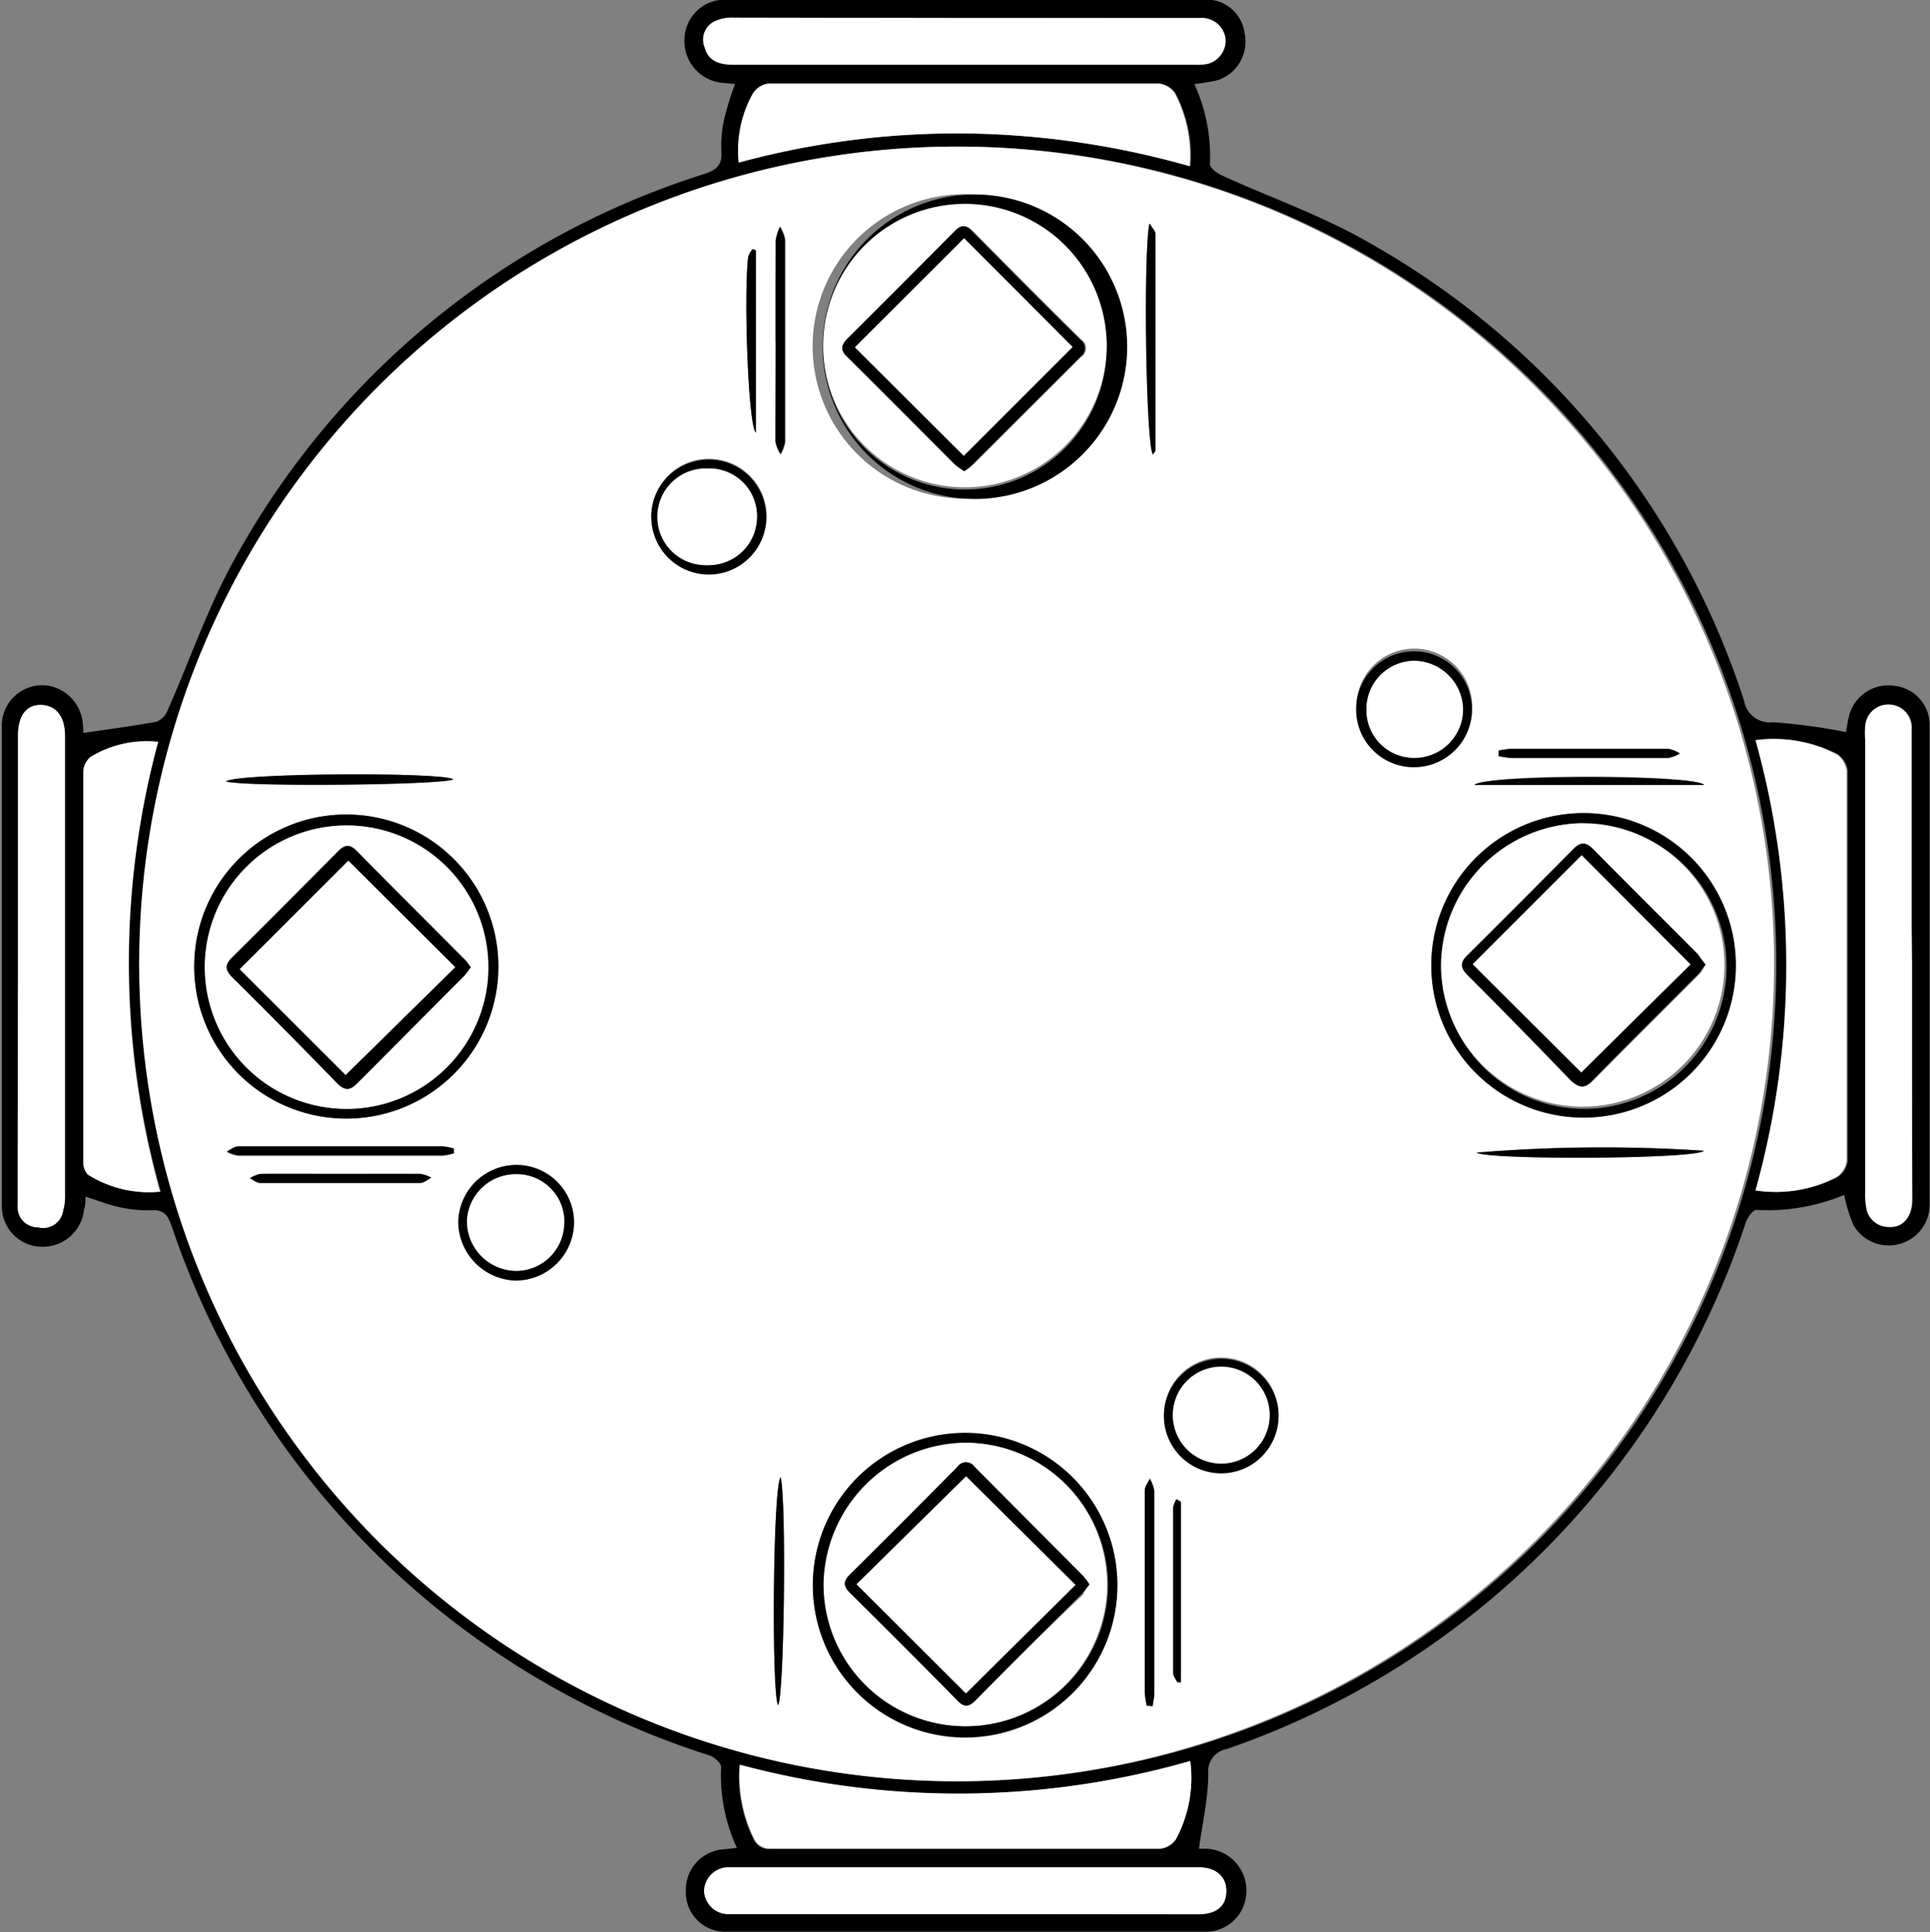<svg id="Layer_1" data-name="Layer 1"
    xmlns="http://www.w3.org/2000/svg" viewBox="0 0 95.31 95.43">
    <rect x="0" y="0" width="95.31" height="95.43" fill="#808080" stroke="none"/>
    <defs>
        <style>.cls-1{fill:#fff;}</style>
    </defs>
    <path d="M5.64,36.43c1.24-.18,2.44-.34,3.63-.56a1,1,0,0,0,.52-.54c1.11-2.5,2-5.13,3.33-7.51a40.23,40.23,0,0,1,23.19-19c.63-.21.89-.47.83-1.15A6.1,6.1,0,0,1,37.31,6a15,15,0,0,1,.51-1.62l-.63-.06a2.06,2.06,0,0,1-1.87-2.11,2,2,0,0,1,2-2c3.81,0,7.62,0,11.43,0,4.08,0,8.15,0,12.23,0a1.9,1.9,0,0,1,2,1.65,2,2,0,0,1-1.36,2.34,9.4,9.4,0,0,1-1.12.18,8.49,8.49,0,0,1,.77,3.95c0,.19.34.45.58.56,2.45,1.12,5,2,7.34,3.36A40.17,40.17,0,0,1,87.65,34.84a1.28,1.28,0,0,0,1.43,1.06,29.79,29.79,0,0,1,3.61.49,6,6,0,0,1,.17-.9,2,2,0,0,1,2.25-1.38A1.93,1.93,0,0,1,96.81,36c0,1.76,0,3.52,0,5.28q0,9.23,0,18.46a2,2,0,0,1-1.52,1.94,2,2,0,0,1-2.24-.94,7.93,7.93,0,0,1-.46-1.49,9.8,9.8,0,0,1-4.33.74c-.18,0-.45.38-.53.63a41.1,41.1,0,0,1-25.63,26,1.1,1.1,0,0,0-.91,1.19c0,1.23-.29,2.45-.46,3.73l.34,0a2.06,2.06,0,0,1,2,2.1,2,2,0,0,1-2.05,2H39.12c-.58,0-1.16,0-1.73,0a1.94,1.94,0,0,1-2-2,2,2,0,0,1,1.88-2.07l.64-.07a8.56,8.56,0,0,1-.78-4c0-.19-.33-.48-.56-.56A41.2,41.2,0,0,1,10,60.8c-.19-.56-.4-.83-1-.79a6.56,6.56,0,0,1-1.65-.17c-.53-.12-1-.32-1.61-.5,0,.22,0,.43-.07.63a2.05,2.05,0,0,1-2.13,1.84,2,2,0,0,1-1.93-2c0-4,0-7.91,0-11.87s0-7.91,0-11.86a2,2,0,0,1,2.16-2A2.06,2.06,0,0,1,5.6,35.9,5,5,0,0,1,5.64,36.43ZM48.86,88.21A40.37,40.37,0,1,0,8.5,47.92,40.37,40.37,0,0,0,48.86,88.21ZM88.27,36.78a41.47,41.47,0,0,1,0,22.25,6.56,6.56,0,0,0,4-.66,1.15,1.15,0,0,0,.5-.81q0-9.63,0-19.25a1.18,1.18,0,0,0-.5-.83A6.79,6.79,0,0,0,88.27,36.78Zm-28,50.43a41.57,41.57,0,0,1-22.24.21,7,7,0,0,0,.69,3.63.84.84,0,0,0,.84.51l19.23,0a1.07,1.07,0,0,0,.77-.45A6.4,6.4,0,0,0,60.3,87.21ZM38,8.26A41.18,41.18,0,0,1,49.15,6.82,42.24,42.24,0,0,1,60.31,8.44a6.64,6.64,0,0,0-.74-3.61,1.12,1.12,0,0,0-.77-.47q-9.64,0-19.31,0a1.07,1.07,0,0,0-.75.48A5.74,5.74,0,0,0,38,8.26ZM9.33,36.87A5.32,5.32,0,0,0,6,37.61a1,1,0,0,0-.33.72q0,9.64,0,19.29a.87.87,0,0,0,.23.63,5.63,5.63,0,0,0,3.56.84A41.9,41.9,0,0,1,9.33,36.87Zm-6.92,11V58.18c0,.53,0,1.06,0,1.59a1,1,0,0,0,1,1.08A1,1,0,0,0,4.64,60a2.43,2.43,0,0,0,.09-.71V36.59c0-1-.45-1.52-1.16-1.54s-1.16.53-1.16,1.5Zm93.53,0V45.74q0-4.74,0-9.48a1.14,1.14,0,1,0-2.28-.18,4.34,4.34,0,0,0,0,.72V59.08a4.06,4.06,0,0,0,.06.86,1.11,1.11,0,0,0,1.1.89c.69.05,1.15-.5,1.15-1.35C95.94,55.62,95.93,51.76,95.94,47.91ZM49.18,1.12H37.75a2,2,0,0,0-.84.14,1,1,0,0,0-.59,1.33c.19.7.77.85,1.42.85H60.6a2.24,2.24,0,0,0,.58-.05A1.17,1.17,0,0,0,62,2.13a1.18,1.18,0,0,0-1.28-1Zm0,93.65H60.68c.89,0,1.38-.4,1.4-1.11s-.49-1.21-1.39-1.21H37.53a1.21,1.21,0,0,0-1.24,1.16,1.2,1.2,0,0,0,1.3,1.15Z" transform="translate(-1.52 -0.23)"/>
    <path class="cls-1" d="M48.86,88.21A40.37,40.37,0,1,1,89.13,47.48,40.4,40.4,0,0,1,48.86,88.21Zm7.84-9.64a7.52,7.52,0,1,0-7.5,7.49A7.51,7.51,0,0,0,56.7,78.57ZM18.65,40.46a7.51,7.51,0,1,0,7.49,7.42A7.51,7.51,0,0,0,18.65,40.46Zm30.53-15.6a7.52,7.52,0,1,0-7.53-7.45A7.53,7.53,0,0,0,49.18,24.86ZM79.7,55.43A7.52,7.52,0,1,0,72.21,48,7.49,7.49,0,0,0,79.7,55.43ZM59,70.07a2.83,2.83,0,1,0,2.9-2.79A2.82,2.82,0,0,0,59,70.07ZM27,63.48a2.89,2.89,0,0,0,2.88-2.9A2.84,2.84,0,0,0,27,57.77a2.87,2.87,0,0,0-2.86,2.84A2.92,2.92,0,0,0,27,63.48Zm6.7-37.75a2.84,2.84,0,1,0,2.86-2.84A2.84,2.84,0,0,0,33.68,25.73Zm37.7,12.39a2.87,2.87,0,0,0,2.82-2.87,2.86,2.86,0,1,0-5.71.08A2.84,2.84,0,0,0,71.38,38.12Zm-31.56-21c0,1.64,0,3.28,0,4.92a1.72,1.72,0,0,0,.25.62,2,2,0,0,0,.22-.59c0-3.33,0-6.65,0-10a1.89,1.89,0,0,0-.25-.64,2.65,2.65,0,0,0-.21.68C39.81,13.79,39.82,15.45,39.82,17.11ZM58.15,84.47h.3c0-.2.08-.39.08-.59q0-5,0-10.05a2,2,0,0,0-.22-.59c-.09.19-.25.38-.25.57q0,5,0,10A4.44,4.44,0,0,0,58.15,84.47ZM75.53,37.3v.3c.21,0,.42.08.63.08h7.73a1.7,1.7,0,0,0,.59-.22,1.71,1.71,0,0,0-.57-.23h-7.8A5.81,5.81,0,0,0,75.53,37.3ZM18.28,58.21c-1.3,0-2.6,0-3.9,0a1.53,1.53,0,0,0-.52.22c.17.08.34.23.51.23h7.87c.19,0,.37-.17.56-.26a1.64,1.64,0,0,0-.55-.19C20.93,58.2,19.6,58.21,18.28,58.21Zm5.66-1V57a2.59,2.59,0,0,0-.54-.11c-3.38,0-6.75,0-10.12,0-.19,0-.37.16-.56.25a1.8,1.8,0,0,0,.55.19H23.39A2.54,2.54,0,0,0,23.94,57.19ZM58.46,22.68c0-.09.1-.13.1-.17q0-5.37,0-10.75c0-.12-.14-.25-.29-.49C58,12.68,58.11,22.36,58.46,22.68ZM74.33,39H85.68C85.29,38.46,74.84,38.44,74.33,39ZM40.07,73.19c-.38.38-.46,10.61-.13,11.26C40.24,84.15,40.37,74.36,40.07,73.19Zm45.6-16.12a75.72,75.72,0,0,0-11.23.09C75,57.53,85.26,57.49,85.67,57.07Zm-73-18.24c1.11.28,10.86.17,11.23-.11C23.35,38.35,13.07,38.41,12.68,38.83ZM38.85,21.6v-9l-.16-.06a1.1,1.1,0,0,0-.22.37C38.24,14.69,38.46,21.28,38.85,21.6Zm21,52.8-.21-.08a1.24,1.24,0,0,0-.17.42q0,4.08,0,8.16c0,.15.13.3.2.45l.18,0Z" transform="translate(-1.52 -0.23)"/>
    <path class="cls-1" d="M88.27,36.78a6.79,6.79,0,0,1,3.94.7,1.18,1.18,0,0,1,.5.83q0,9.61,0,19.25a1.15,1.15,0,0,1-.5.81,6.56,6.56,0,0,1-4,.66,41.47,41.47,0,0,0,0-22.25Z" transform="translate(-1.52 -0.23)"/>
    <path class="cls-1" d="M60.3,87.21a6.4,6.4,0,0,1-.71,3.87,1.07,1.07,0,0,1-.77.45l-19.23,0a.84.84,0,0,1-.84-.51,7,7,0,0,1-.69-3.63A41.57,41.57,0,0,0,60.3,87.21Z" transform="translate(-1.52 -0.23)"/>
    <path class="cls-1" d="M38,8.26a5.74,5.74,0,0,1,.7-3.42,1.07,1.07,0,0,1,.75-.48q9.66,0,19.31,0a1.12,1.12,0,0,1,.77.47,6.64,6.64,0,0,1,.74,3.61A42.24,42.24,0,0,0,49.15,6.82,41.18,41.18,0,0,0,38,8.26Z" transform="translate(-1.52 -0.23)"/>
    <path class="cls-1" d="M9.33,36.87a41.9,41.9,0,0,0,.09,22.22,5.63,5.63,0,0,1-3.56-.84.87.87,0,0,1-.23-.63q0-9.65,0-19.29A1,1,0,0,1,6,37.61,5.32,5.32,0,0,1,9.33,36.87Z" transform="translate(-1.52 -0.23)"/>
    <path class="cls-1" d="M2.41,47.91V36.55c0-1,.43-1.53,1.16-1.5s1.16.59,1.16,1.54V59.3a2.43,2.43,0,0,1-.09.71,1,1,0,0,1-1.25.84,1,1,0,0,1-1-1.08c0-.53,0-1.06,0-1.59Z" transform="translate(-1.52 -0.23)"/>
    <path class="cls-1" d="M95.94,47.91c0,3.85,0,7.71,0,11.57,0,.85-.46,1.4-1.15,1.35a1.11,1.11,0,0,1-1.1-.89,4.06,4.06,0,0,1-.06-.86V36.8a4.34,4.34,0,0,1,0-.72,1.14,1.14,0,1,1,2.28.18q0,4.74,0,9.48Z" transform="translate(-1.52 -0.23)"/>
    <path class="cls-1" d="M49.18,1.12H60.76a1.18,1.18,0,0,1,1.28,1,1.17,1.17,0,0,1-.86,1.25,2.24,2.24,0,0,1-.58.05H37.74c-.65,0-1.23-.15-1.42-.85a1,1,0,0,1,.59-1.33,2,2,0,0,1,.84-.14Z" transform="translate(-1.52 -0.23)"/>
    <path class="cls-1" d="M49.17,94.77H37.59a1.2,1.2,0,0,1-1.3-1.15,1.21,1.21,0,0,1,1.24-1.16H60.69c.9,0,1.41.47,1.39,1.21s-.51,1.11-1.4,1.11Z" transform="translate(-1.52 -0.23)"/>
    <path d="M56.7,78.57A7.52,7.52,0,1,1,49.26,71,7.52,7.52,0,0,1,56.7,78.57Zm-7.51-7.08a7,7,0,1,0,7.05,7A7.05,7.05,0,0,0,49.19,71.49Z" transform="translate(-1.52 -0.23)"/>
    <path d="M18.65,40.46a7.51,7.51,0,1,1-7.54,7.38A7.5,7.5,0,0,1,18.65,40.46Zm0,14.54a7,7,0,1,0-7-7A7.06,7.06,0,0,0,18.63,55Z" transform="translate(-1.52 -0.23)"/>
    <path d="M49.18,24.86a7.52,7.52,0,0,1-.12-15,7.52,7.52,0,1,1,.12,15Zm7-7.45a7,7,0,1,0-7.06,7A7,7,0,0,0,56.17,17.41Z" transform="translate(-1.52 -0.23)"/>
    <path d="M79.7,55.43a7.52,7.52,0,1,1,7.54-7.51A7.52,7.52,0,0,1,79.7,55.43Zm0-14.54A7,7,0,1,0,79.82,55a7,7,0,0,0-.14-14.07Z" transform="translate(-1.52 -0.23)"/>
    <path d="M59,70.07A2.83,2.83,0,1,1,61.76,73,2.83,2.83,0,0,1,59,70.07Zm.44,0a2.39,2.39,0,1,0,2.35-2.35A2.38,2.38,0,0,0,59.44,70.1Z" transform="translate(-1.52 -0.23)"/>
    <path d="M27,63.48a2.92,2.92,0,0,1-2.84-2.87A2.87,2.87,0,0,1,27,57.77a2.84,2.84,0,0,1,2.86,2.81A2.89,2.89,0,0,1,27,63.48Zm2.4-2.89A2.34,2.34,0,0,0,27,58.23a2.4,2.4,0,0,0-2.38,2.33A2.45,2.45,0,0,0,27,63,2.38,2.38,0,0,0,29.38,60.59Z" transform="translate(-1.52 -0.23)"/>
    <path d="M33.68,25.73a2.84,2.84,0,1,1,2.82,2.88A2.85,2.85,0,0,1,33.68,25.73Zm5.22.07a2.35,2.35,0,0,0-2.41-2.43A2.39,2.39,0,1,0,38.9,25.8Z" transform="translate(-1.52 -0.23)"/>
    <path d="M71.38,38.12a2.84,2.84,0,0,1-2.89-2.79,2.86,2.86,0,1,1,2.89,2.79ZM69,35.27a2.35,2.35,0,0,0,2.37,2.39,2.4,2.4,0,0,0,2.4-2.38,2.44,2.44,0,0,0-2.4-2.41A2.38,2.38,0,0,0,69,35.27Z" transform="translate(-1.52 -0.23)"/>
    <path d="M39.82,17.11c0-1.66,0-3.32,0-5a2.65,2.65,0,0,1,.21-.68,1.89,1.89,0,0,1,.25.64c0,3.33,0,6.65,0,10a2,2,0,0,1-.22.59,1.72,1.72,0,0,1-.25-.62C39.81,20.39,39.82,18.75,39.82,17.11Z" transform="translate(-1.52 -0.23)"/>
    <path d="M58.15,84.47a4.44,4.44,0,0,1-.1-.62q0-5,0-10c0-.19.16-.38.25-.57a2,2,0,0,1,.22.59q0,5,0,10.05c0,.2-.06.39-.08.59Z" transform="translate(-1.52 -0.23)"/>
    <path d="M75.53,37.3a5.81,5.81,0,0,1,.58-.09h7.8a1.71,1.71,0,0,1,.57.23,1.7,1.7,0,0,1-.59.22H76.16c-.21,0-.42-.06-.63-.08Z" transform="translate(-1.52 -0.23)"/>
    <path d="M18.28,58.21c1.32,0,2.65,0,4,0a1.64,1.64,0,0,1,.55.19c-.19.09-.37.26-.56.26H14.37c-.17,0-.34-.15-.51-.23a1.53,1.53,0,0,1,.52-.22C15.68,58.2,17,58.21,18.28,58.21Z" transform="translate(-1.52 -0.23)"/>
    <path d="M23.94,57.19a2.54,2.54,0,0,1-.55.1H13.27a1.8,1.8,0,0,1-.55-.19c.19-.09.37-.25.56-.25,3.37,0,6.74,0,10.12,0a2.59,2.59,0,0,1,.54.11Z" transform="translate(-1.52 -0.23)"/>
    <path d="M58.46,22.68c-.35-.32-.5-10-.17-11.41.15.24.29.37.29.49q0,5.39,0,10.75S58.51,22.59,58.46,22.68Z" transform="translate(-1.52 -0.23)"/>
    <path d="M74.33,39c.51-.53,11-.51,11.35,0Z" transform="translate(-1.52 -0.23)"/>
    <path d="M40.07,73.19c.3,1.17.17,11-.13,11.26C39.61,83.8,39.69,73.57,40.07,73.19Z" transform="translate(-1.52 -0.23)"/>
    <path d="M85.67,57.07c-.41.42-10.71.46-11.23.09A75.72,75.72,0,0,1,85.67,57.07Z" transform="translate(-1.52 -0.23)"/>
    <path d="M12.68,38.83c.39-.42,10.67-.48,11.23-.11C23.54,39,13.79,39.11,12.68,38.83Z" transform="translate(-1.52 -0.23)"/>
    <path d="M38.85,21.6c-.39-.32-.61-6.91-.38-8.7a1.1,1.1,0,0,1,.22-.37l.16.06Z" transform="translate(-1.52 -0.23)"/>
    <path d="M59.83,74.4v8.9l-.18,0c-.07-.15-.2-.3-.2-.45q0-4.08,0-8.16a1.24,1.24,0,0,1,.17-.42Z" transform="translate(-1.52 -0.23)"/>
    <path class="cls-1" d="M49.19,71.49a7,7,0,1,1-7,7A7.09,7.09,0,0,1,49.19,71.49Zm6.13,7a2.67,2.67,0,0,0-.32-.43l-5.35-5.37a.51.51,0,0,0-.85,0Q46.16,75.37,43.49,78c-.33.32-.33.57,0,.9q2.67,2.64,5.31,5.32c.34.34.57.3.89,0C51.43,82.45,53.19,80.7,55,79,55.08,78.81,55.18,78.66,55.32,78.49Z" transform="translate(-1.52 -0.23)"/>
    <path class="cls-1" d="M18.63,55a7,7,0,1,1,7-7A7,7,0,0,1,18.63,55Zm6.14-7c-.13-.16-.23-.32-.36-.45-1.75-1.76-3.51-3.51-5.25-5.28-.36-.37-.61-.34-.95,0C16.48,44,14.75,45.76,13,47.49c-.38.37-.41.63,0,1q2.63,2.58,5.21,5.21c.34.35.58.41.95,0,1.76-1.79,3.54-3.56,5.31-5.34A4.81,4.81,0,0,0,24.77,48Z" transform="translate(-1.52 -0.23)"/>
    <path class="cls-1" d="M56.17,17.41a7,7,0,1,1-7-7.11A7,7,0,0,1,56.17,17.41Zm-7,6.09a2.8,2.8,0,0,0,.43-.34l5.32-5.31a.51.51,0,0,0,0-.85c-1.8-1.78-3.58-3.57-5.36-5.37-.31-.31-.54-.3-.84,0Q46.05,14.31,43.38,17c-.33.32-.37.56,0,.89,1.78,1.76,3.54,3.54,5.31,5.31A4.22,4.22,0,0,0,49.13,23.5Z" transform="translate(-1.52 -0.23)"/>
    <path class="cls-1" d="M79.68,40.89a7,7,0,1,1-7,7.07A7.07,7.07,0,0,1,79.68,40.89Zm6.07,7c-.16-.19-.28-.37-.42-.51-1.72-1.73-3.45-3.44-5.16-5.18-.37-.38-.62-.4-1,0Q76.59,44.8,74,47.39c-.38.37-.38.63,0,1q2.63,2.58,5.21,5.21c.35.35.59.4,1,0,1.74-1.77,3.51-3.52,5.26-5.28A5.86,5.86,0,0,0,85.75,47.87Z" transform="translate(-1.52 -0.23)"/>
    <path class="cls-1" d="M59.44,70.1a2.39,2.39,0,1,1,2.35,2.42A2.39,2.39,0,0,1,59.44,70.1Z" transform="translate(-1.52 -0.23)"/>
    <path class="cls-1" d="M29.38,60.59A2.38,2.38,0,0,1,27,63a2.45,2.45,0,0,1-2.42-2.46A2.4,2.4,0,0,1,27,58.23,2.34,2.34,0,0,1,29.38,60.59Z" transform="translate(-1.52 -0.23)"/>
    <path class="cls-1" d="M38.9,25.8a2.38,2.38,0,0,1-2.35,2.34,2.39,2.39,0,1,1-.06-4.77A2.35,2.35,0,0,1,38.9,25.8Z" transform="translate(-1.52 -0.23)"/>
    <path class="cls-1" d="M69,35.27a2.38,2.38,0,0,1,2.37-2.4,2.44,2.44,0,0,1,2.4,2.41,2.4,2.4,0,0,1-2.4,2.38A2.35,2.35,0,0,1,69,35.27Z" transform="translate(-1.52 -0.23)"/>
    <path d="M55.32,78.49c-.14.17-.24.32-.37.46-1.76,1.75-3.52,3.5-5.26,5.27-.32.32-.55.36-.89,0q-2.64-2.68-5.31-5.32c-.33-.33-.33-.58,0-.9q2.67-2.65,5.31-5.32a.51.51,0,0,1,.85,0L55,78.06A2.67,2.67,0,0,1,55.32,78.49Zm-6.09-5.34-5.41,5.33,5.4,5.39,5.41-5.36Z" transform="translate(-1.52 -0.23)"/>
    <path d="M24.77,48a4.81,4.81,0,0,1-.32.43C22.68,50.2,20.9,52,19.14,53.76c-.37.37-.61.31-.95,0Q15.61,51.1,13,48.51c-.39-.39-.36-.65,0-1,1.75-1.73,3.48-3.47,5.21-5.22.34-.35.59-.38.95,0,1.74,1.77,3.5,3.52,5.25,5.28C24.54,47.67,24.64,47.83,24.77,48Zm-6.18,5.33L24,48l-5.29-5.27L13.36,48.1Z" transform="translate(-1.52 -0.23)"/>
    <path d="M49.13,23.5a4.22,4.22,0,0,1-.46-.34c-1.77-1.77-3.53-3.55-5.31-5.31-.35-.33-.31-.57,0-.89q2.67-2.66,5.31-5.32c.3-.31.53-.32.84,0,1.78,1.8,3.56,3.59,5.36,5.37a.51.51,0,0,1,0,.85l-5.32,5.31A2.8,2.8,0,0,1,49.13,23.5Zm0-.76,5.37-5.36L49.13,12l-5.39,5.37Z" transform="translate(-1.52 -0.23)"/>
    <path d="M85.75,47.87a5.86,5.86,0,0,1-.37.48c-1.75,1.76-3.52,3.51-5.26,5.28-.36.38-.6.33-1,0Q76.59,51,74,48.4c-.38-.38-.38-.64,0-1q2.63-2.6,5.21-5.22c.38-.39.63-.37,1,0,1.71,1.74,3.44,3.45,5.16,5.18C85.47,47.5,85.59,47.68,85.75,47.87Zm-11.5,0,5.36,5.34c1.78-1.76,3.6-3.57,5.39-5.33l-5.37-5.39Z" transform="translate(-1.52 -0.23)"/>
    <path class="cls-1" d="M49.23,73.15l5.4,5.36-5.41,5.36-5.4-5.39Z" transform="translate(-1.52 -0.23)"/>
    <path class="cls-1" d="M18.59,53.32,13.36,48.1l5.37-5.35L24,48Z" transform="translate(-1.52 -0.23)"/>
    <path class="cls-1" d="M49.11,22.74l-5.37-5.35L49.13,12l5.35,5.36Z" transform="translate(-1.52 -0.23)"/>
    <path class="cls-1" d="M74.25,47.85l5.38-5.38L85,47.86c-1.79,1.76-3.61,3.57-5.39,5.33Z" transform="translate(-1.52 -0.23)"/>
</svg>